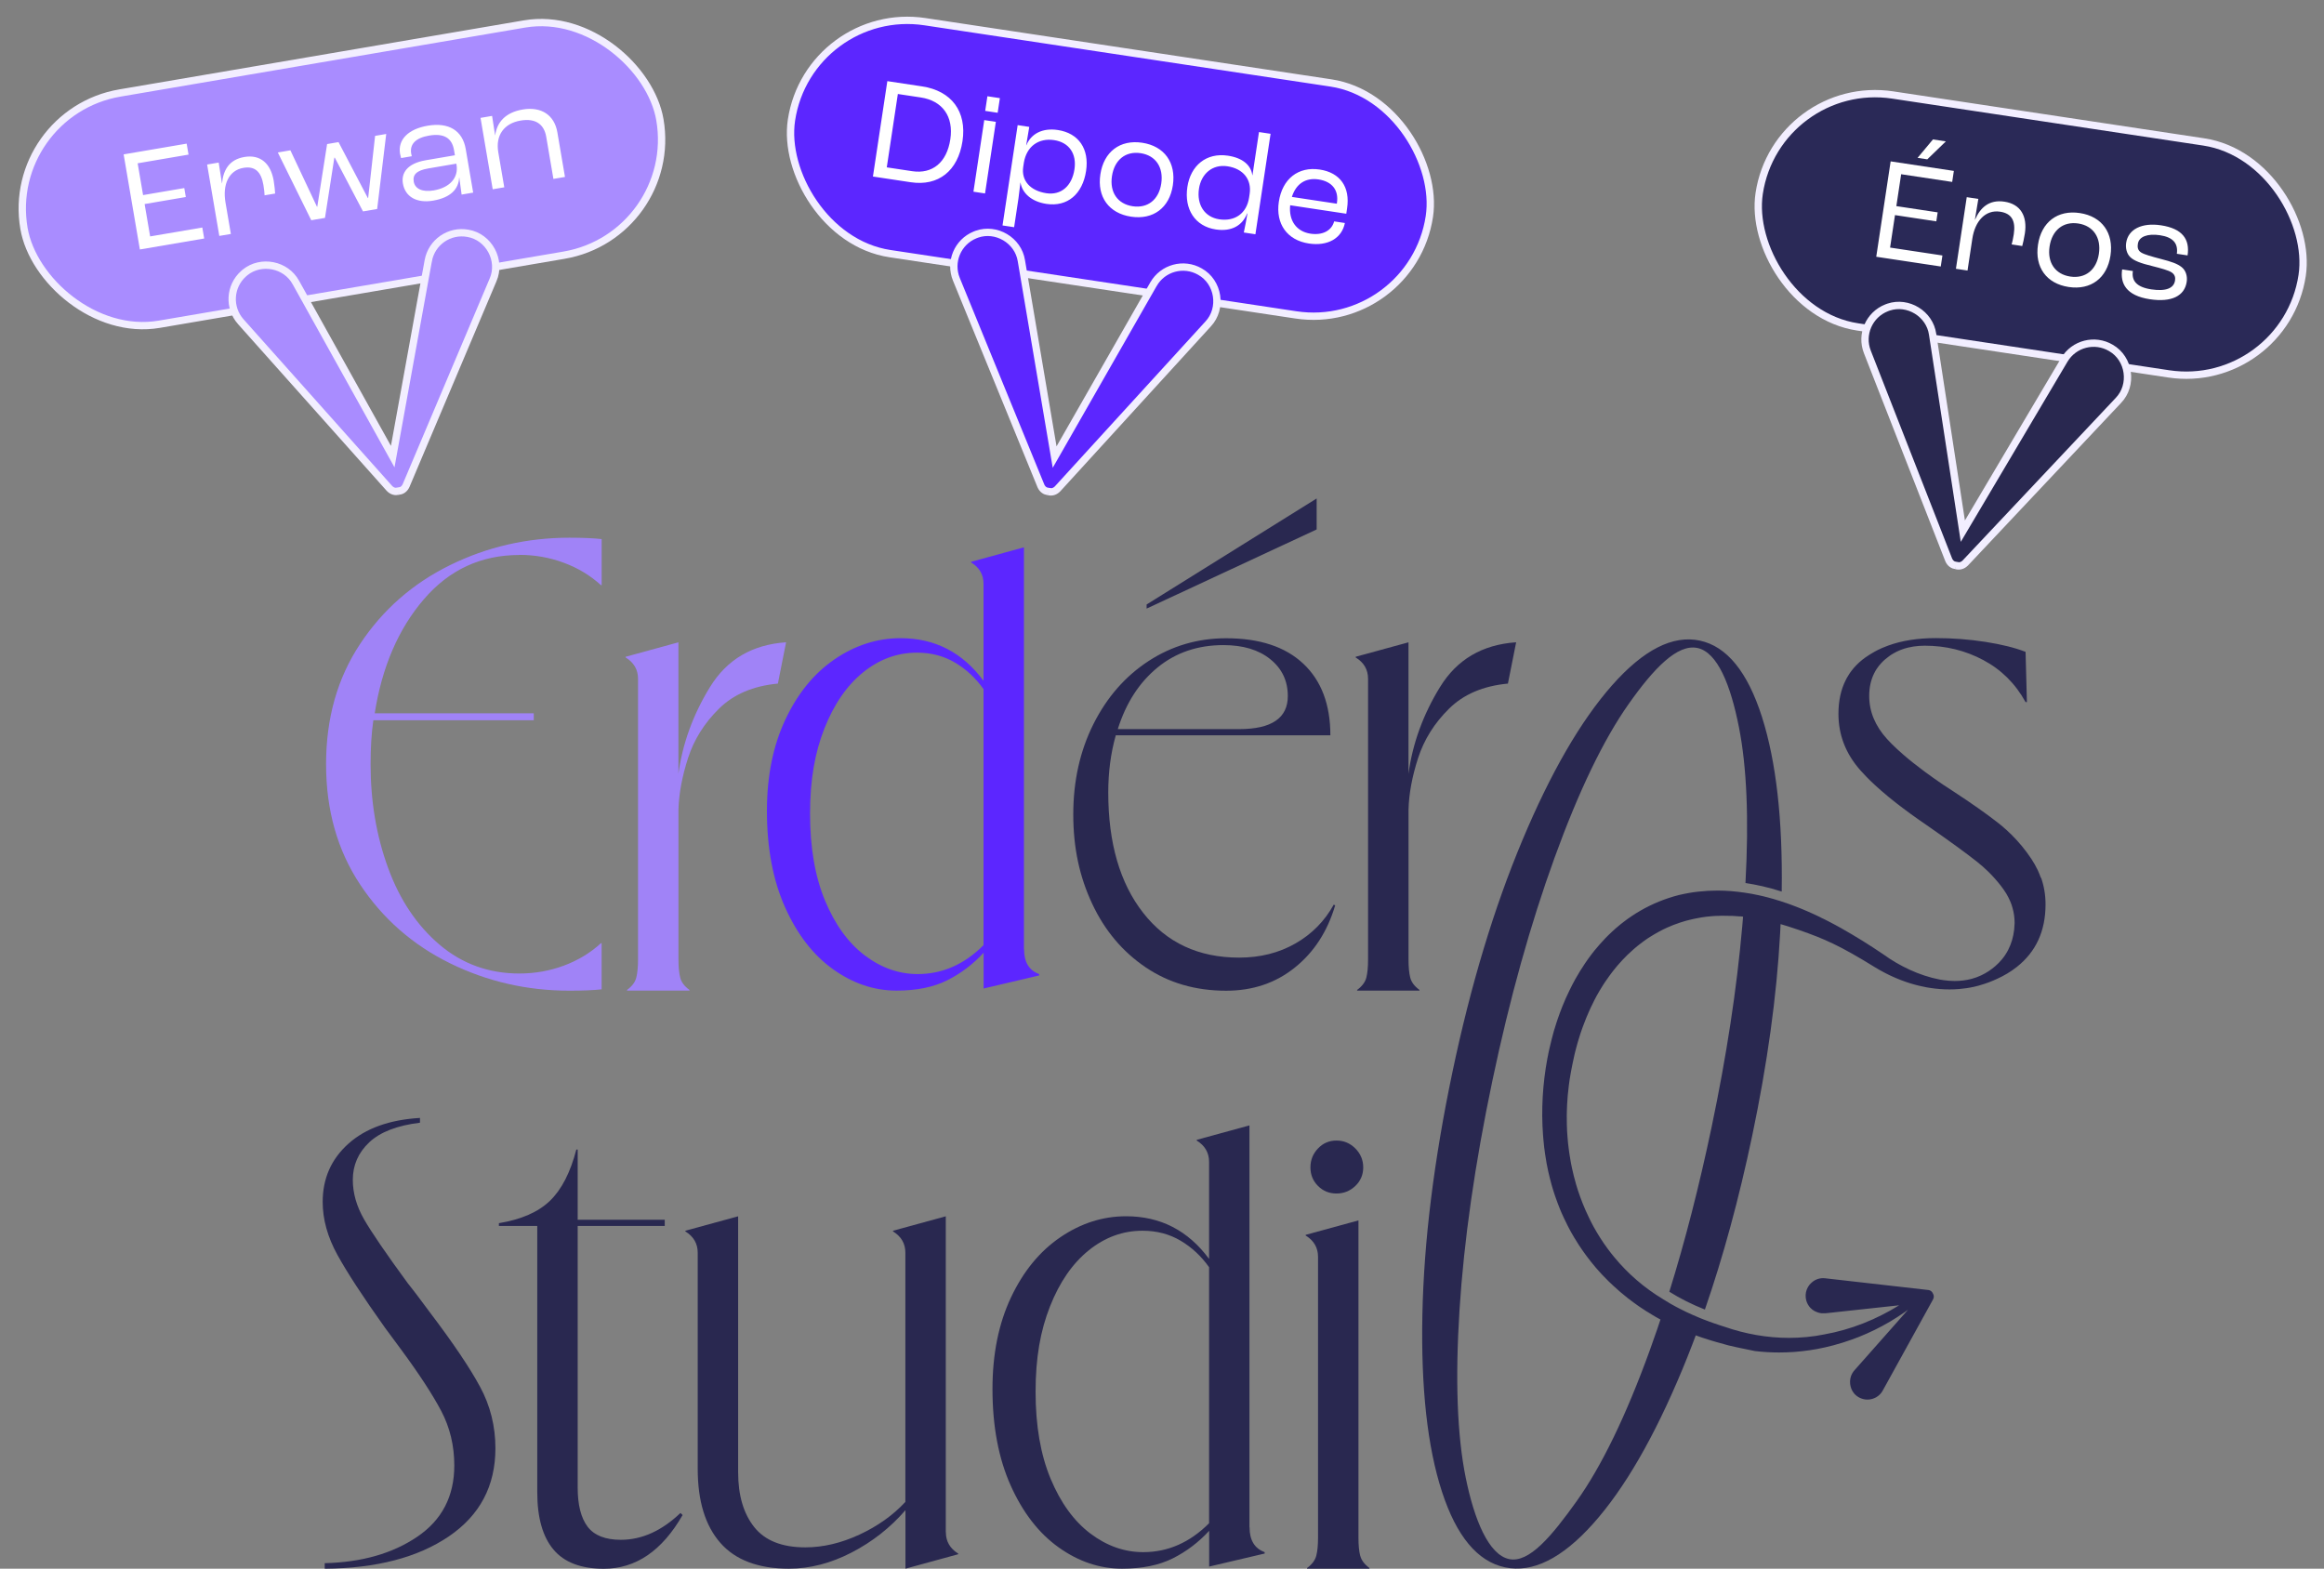 <svg xmlns="http://www.w3.org/2000/svg" width="317" height="214" viewBox="0 0 317 214" fill="none"><rect x="0" y="0" width="317" height="214" fill="#808080" stroke="none"/><g clip-path="url(#clip0_2213_650)"><path d="M70.85 75.694C72.968 75.694 74.993 76.056 76.928 76.779C78.857 77.496 80.539 78.516 81.974 79.828H82.07V73.541C80.947 73.417 79.48 73.353 77.675 73.353C71.882 73.353 66.439 74.604 61.355 77.108C56.272 79.617 52.188 83.2 49.109 87.862C46.019 92.524 44.477 97.984 44.477 104.249C44.477 110.514 46.019 115.969 49.103 120.636C52.188 125.298 56.272 128.886 61.35 131.39C66.433 133.894 71.871 135.145 77.669 135.145C79.48 135.145 80.942 135.086 82.065 134.962V128.67H81.968C80.534 129.987 78.857 131.001 76.922 131.724C74.988 132.442 72.962 132.804 70.845 132.804C66.67 132.804 63.037 131.487 59.947 128.865C56.857 126.232 54.52 122.74 52.935 118.391C51.344 114.042 50.549 109.332 50.549 104.26C50.549 102.004 50.672 100.002 50.925 98.249H72.806V97.31H51.113C52.107 90.986 54.337 85.806 57.798 81.77C61.258 77.728 65.606 75.71 70.845 75.71L70.85 75.694Z" fill="#A083F7"></path><path d="M96.842 93.727C94.537 97.483 93.102 101.427 92.538 105.56V87.624L85.343 89.594V89.691C86.46 90.376 87.03 91.348 87.03 92.6V130.91C87.03 131.908 86.95 132.728 86.794 133.349C86.638 133.98 86.219 134.541 85.531 135.043V135.135H94.043V135.043C93.355 134.541 92.93 133.98 92.78 133.349C92.624 132.723 92.543 131.908 92.543 130.91V110.438C92.608 108.247 93.049 105.9 93.855 103.397C94.666 100.893 96.069 98.654 98.062 96.684C100.061 94.709 102.743 93.571 106.106 93.252L107.224 87.619C102.608 87.932 99.153 89.966 96.848 93.722L96.842 93.727Z" fill="#A083F7"></path><path d="M139.669 129.507V74.664L132.468 76.639V76.731C133.591 77.416 134.155 78.387 134.155 79.639V92.875C131.291 88.995 127.514 87.058 122.839 87.058C119.663 87.058 116.67 88.013 113.865 89.923C111.06 91.834 108.813 94.569 107.137 98.141C105.45 101.708 104.611 105.868 104.611 110.627C104.611 115.699 105.439 120.086 107.089 123.777C108.744 127.473 110.925 130.29 113.639 132.227C116.347 134.164 119.233 135.135 122.285 135.135C125.031 135.135 127.336 134.666 129.206 133.727C131.076 132.788 132.731 131.536 134.166 129.971V134.849L141.738 133.068V132.88C140.367 132.378 139.685 131.255 139.685 129.502L139.669 129.507ZM134.15 128.941C131.528 131.568 128.54 132.88 125.171 132.88C122.618 132.88 120.216 132.032 117.976 130.349C115.729 128.655 113.924 126.173 112.548 122.886C111.178 119.6 110.495 115.64 110.495 111.005C110.495 106.37 111.146 102.679 112.457 99.361C113.768 96.042 115.531 93.496 117.739 91.709C119.953 89.923 122.403 89.033 125.079 89.033C127.009 89.033 128.744 89.486 130.27 90.393C131.802 91.299 133.091 92.508 134.155 94.008V128.941H134.15Z" fill="#5C26FF"></path><path d="M156.403 82.461V83.022L179.596 72.225V68L156.403 82.461ZM181.928 123.404C180.681 125.66 178.935 127.43 176.694 128.708C174.448 129.993 171.89 130.635 169.026 130.635C163.475 130.635 159.117 128.6 155.936 124.532C152.754 120.469 151.169 114.987 151.169 108.102C151.169 105.344 151.508 102.754 152.196 100.305H181.466C181.466 96.112 180.235 92.853 177.774 90.538C175.313 88.224 171.804 87.069 167.252 87.069C163.389 87.069 159.864 88.099 156.683 90.166C153.507 92.233 150.997 95.098 149.154 98.761C147.316 102.425 146.397 106.542 146.397 111.113C146.397 115.683 147.257 119.611 148.971 123.275C150.68 126.933 153.12 129.831 156.269 131.957C159.412 134.088 163.077 135.151 167.252 135.151C170.869 135.151 173.986 134.104 176.603 132.005C179.225 129.912 181.063 127.079 182.121 123.507L181.939 123.415L181.928 123.404ZM157.897 91.051C160.396 89.017 163.383 88.002 166.871 88.002C169.552 88.002 171.691 88.644 173.276 89.929C174.867 91.213 175.662 92.885 175.662 94.952C175.662 97.952 173.454 99.463 169.026 99.463H152.47C153.593 95.891 155.404 93.091 157.897 91.056V91.051Z" fill="#292850"></path><path d="M196.419 93.727C194.114 97.483 192.679 101.427 192.121 105.56V87.624L184.92 89.594V89.691C186.043 90.376 186.607 91.348 186.607 92.6V130.91C186.607 131.908 186.532 132.728 186.376 133.349C186.215 133.98 185.796 134.541 185.113 135.043V135.135H193.62V135.043C192.937 134.541 192.513 133.98 192.357 133.349C192.201 132.723 192.126 131.908 192.126 130.91V110.438C192.185 108.247 192.626 105.9 193.437 103.397C194.249 100.893 195.651 98.654 197.645 96.684C199.638 94.709 202.32 93.571 205.684 93.252L206.807 87.619C202.191 87.932 198.73 89.966 196.425 93.722L196.419 93.727Z" fill="#292850"></path><path d="M65.471 189.163C64.068 186.562 61.779 183.168 58.598 178.976L56.916 176.72C56.728 176.467 56.523 176.202 56.303 175.922C56.088 175.641 55.852 175.344 55.605 175.031C52.671 171.028 50.693 168.13 49.667 166.35C48.64 164.564 48.124 162.767 48.124 160.948C48.124 158.947 48.871 157.241 50.365 155.833C51.864 154.425 54.17 153.535 57.286 153.157V152.504C53.111 152.752 49.855 153.928 47.517 156.027C45.18 158.121 44.014 160.77 44.014 163.959C44.014 166.339 44.68 168.745 46.023 171.184C47.367 173.623 49.532 176.942 52.52 181.134L54.675 184.048C57.168 187.426 59.006 190.242 60.194 192.498C61.376 194.753 61.967 197.224 61.967 199.917C61.967 204.109 60.285 207.352 56.921 209.635C53.552 211.923 49.344 213.12 44.293 213.245V214C51.338 213.941 56.986 212.468 61.22 209.592C65.46 206.71 67.577 202.707 67.577 197.57C67.577 194.564 66.878 191.758 65.476 189.168L65.471 189.163Z" fill="#292850"></path><path d="M92.818 206.392C90.265 208.831 87.552 210.055 84.688 210.055C82.565 210.055 81.055 209.457 80.152 208.269C79.249 207.077 78.798 205.291 78.798 202.917V167.24H90.674V166.393H78.798V156.815H78.615C77.804 159.945 76.6 162.281 75.015 163.808C73.424 165.346 71.098 166.36 68.051 166.862V167.24H73.285V203.58C73.285 207.023 74.021 209.624 75.483 211.372C76.944 213.126 79.239 214.005 82.355 214.005C86.719 214.005 90.303 211.566 93.108 206.678L92.823 206.397L92.818 206.392Z" fill="#292850"></path><path d="M129.008 209.02V165.923L121.808 167.893V167.985C122.931 168.675 123.495 169.646 123.495 170.893V204.887C121.808 206.705 119.723 208.189 117.229 209.349C114.736 210.504 112.275 211.086 109.841 211.086C106.665 211.086 104.343 210.164 102.876 208.318C101.415 206.473 100.684 203.98 100.684 200.856V165.923L93.483 167.893V167.985C94.606 168.675 95.171 169.646 95.171 170.893V200.381C95.171 204.762 96.197 208.124 98.255 210.471C100.313 212.818 103.435 213.995 107.611 213.995C110.48 213.995 113.328 213.255 116.165 211.788C119.003 210.32 121.448 208.394 123.506 206.014V213.995L130.701 212.025V211.933C129.583 211.243 129.019 210.272 129.019 209.02H129.008Z" fill="#292850"></path><path d="M170.429 208.361V153.523L163.234 155.493V155.59C164.351 156.275 164.921 157.247 164.921 158.498V171.734C162.052 167.855 158.279 165.918 153.604 165.918C150.423 165.918 147.435 166.873 144.63 168.783C141.825 170.693 139.579 173.429 137.897 177.001C136.215 180.567 135.377 184.727 135.377 189.487C135.377 194.559 136.204 198.945 137.854 202.636C139.509 206.332 141.686 209.149 144.399 211.086C147.113 213.023 149.993 213.994 153.051 213.994C155.797 213.994 158.102 213.525 159.972 212.586C161.842 211.647 163.492 210.395 164.932 208.831V213.708L172.503 211.928V211.739C171.133 211.237 170.445 210.115 170.445 208.361H170.429ZM164.916 207.8C162.293 210.428 159.3 211.739 155.936 211.739C153.384 211.739 150.977 210.892 148.741 209.208C146.495 207.514 144.689 205.032 143.314 201.746C141.944 198.46 141.256 194.499 141.256 189.864C141.256 185.229 141.911 181.539 143.222 178.22C144.528 174.902 146.291 172.355 148.505 170.569C150.719 168.783 153.164 167.892 155.845 167.892C157.774 167.892 159.51 168.346 161.036 169.252C162.562 170.159 163.857 171.362 164.921 172.867V207.8H164.916Z" fill="#292850"></path><path d="M184.873 156.669C184.153 155.946 183.293 155.59 182.299 155.59C181.305 155.59 180.461 155.946 179.779 156.669C179.091 157.387 178.747 158.25 178.747 159.254C178.747 160.258 179.091 161.094 179.779 161.785C180.461 162.47 181.305 162.815 182.299 162.815C183.293 162.815 184.153 162.47 184.873 161.785C185.588 161.094 185.948 160.252 185.948 159.254C185.948 158.256 185.588 157.387 184.873 156.669ZM185.528 212.214C185.373 211.588 185.297 210.773 185.297 209.775V166.484L178.097 168.454V168.546C179.22 169.236 179.784 170.208 179.784 171.459V209.77C179.784 210.768 179.709 211.588 179.548 212.209C179.392 212.835 178.973 213.401 178.285 213.903V213.995H186.797V213.903C186.109 213.401 185.69 212.835 185.534 212.209L185.528 212.214Z" fill="#292850"></path><path d="M278.384 119.762C278.26 119.417 278.12 119.072 277.97 118.737C277.717 118.203 277.422 117.674 277.078 117.156C276.277 115.958 275.38 114.863 274.37 113.865C273.918 113.422 273.445 112.985 272.951 112.58C272.784 112.44 272.618 112.311 272.446 112.176C270.93 110.994 268.958 109.607 266.524 108.01C266.234 107.821 265.938 107.622 265.637 107.427C265.449 107.303 265.256 107.179 265.062 107.055C264.627 106.758 264.197 106.462 263.794 106.176C263.386 105.89 262.999 105.609 262.618 105.328C261.489 104.492 260.479 103.699 259.614 102.943C259.318 102.69 259.049 102.442 258.786 102.204C258.26 101.719 257.797 101.255 257.394 100.807C255.777 99.026 254.965 97.067 254.965 94.941C254.965 93.776 255.191 92.745 255.648 91.839C255.745 91.639 255.857 91.44 255.981 91.256C256.164 90.97 256.379 90.706 256.615 90.452C256.771 90.279 256.938 90.118 257.12 89.961C257.298 89.805 257.486 89.659 257.674 89.524C257.862 89.384 258.066 89.254 258.265 89.141C258.872 88.785 259.533 88.52 260.248 88.348C260.484 88.288 260.726 88.24 260.973 88.202C261.478 88.126 261.994 88.083 262.542 88.083C265.412 88.083 268.077 88.736 270.544 90.053C273.005 91.369 274.918 93.274 276.293 95.778H276.476L276.293 88.925C274.859 88.364 273.037 87.911 270.823 87.565C268.614 87.22 266.352 87.047 264.047 87.047C261.591 87.047 259.426 87.387 257.539 88.073C257.255 88.175 256.981 88.283 256.712 88.402C256.513 88.488 256.309 88.58 256.115 88.682C255.965 88.752 255.82 88.833 255.686 88.909C255.261 89.146 254.853 89.405 254.46 89.675C254.305 89.783 254.159 89.896 254.014 90.01C253.724 90.242 253.455 90.49 253.208 90.743C252.956 90.997 252.725 91.272 252.515 91.553C252.365 91.747 252.23 91.952 252.107 92.163C251.983 92.351 251.876 92.551 251.774 92.751C251.102 94.073 250.769 95.616 250.769 97.375C250.769 100.256 251.763 102.825 253.756 105.075C254.004 105.355 254.272 105.641 254.552 105.933C254.922 106.316 255.315 106.699 255.745 107.093C256.029 107.357 256.325 107.622 256.631 107.886C256.938 108.15 257.26 108.426 257.593 108.701C257.76 108.836 257.926 108.976 258.104 109.111C258.297 109.267 258.501 109.424 258.706 109.591C259.323 110.071 259.974 110.562 260.662 111.059C261.344 111.555 262.069 112.062 262.827 112.58C265.885 114.706 268.147 116.352 269.609 117.507C270.157 117.938 270.673 118.392 271.156 118.861C271.317 119.012 271.473 119.169 271.629 119.336C271.785 119.498 271.935 119.654 272.08 119.827C272.371 120.151 272.655 120.491 272.919 120.831C273.048 121.003 273.177 121.181 273.306 121.359C273.558 121.71 273.773 122.072 273.956 122.433C274.053 122.617 274.133 122.805 274.214 122.989C274.332 123.269 274.429 123.55 274.509 123.836C274.703 124.505 274.799 125.196 274.799 125.908C274.789 126.21 274.767 126.512 274.74 126.798C274.628 127.813 274.353 128.735 273.929 129.566C273.687 130.041 273.392 130.484 273.048 130.899C272.784 131.207 272.505 131.503 272.183 131.779C271.591 132.297 270.947 132.718 270.248 133.052C269.824 133.252 269.378 133.414 268.932 133.532C268.179 133.732 267.405 133.824 266.626 133.824C266.105 133.824 265.589 133.781 265.068 133.705C264.896 133.678 264.724 133.646 264.552 133.619C261.79 133.084 259.082 131.779 256.873 130.176C256.411 129.869 255.949 129.556 255.476 129.248C255.008 128.946 254.53 128.638 254.052 128.342C253.568 128.039 253.085 127.743 252.59 127.457C252.101 127.165 251.602 126.879 251.107 126.599C250.844 126.453 250.586 126.307 250.328 126.172C250.086 126.043 249.839 125.913 249.597 125.784C249.452 125.708 249.307 125.633 249.167 125.563L248.952 125.455C248.909 125.433 248.872 125.412 248.834 125.395C248.711 125.336 248.587 125.271 248.458 125.217C248.426 125.201 248.394 125.18 248.361 125.163C248.324 125.147 248.297 125.126 248.259 125.109C248.2 125.077 248.13 125.05 248.066 125.018C247.55 124.77 247.034 124.532 246.507 124.305C246.244 124.192 245.981 124.079 245.717 123.971C245.454 123.863 245.191 123.76 244.928 123.658C244.723 123.582 244.514 123.496 244.304 123.426C244.272 123.41 244.24 123.399 244.207 123.388C244.03 123.323 243.858 123.259 243.681 123.199C243.622 123.178 243.557 123.151 243.493 123.14C243.342 123.086 243.203 123.043 243.058 122.994C243.031 122.983 243.004 122.978 242.988 122.973C242.912 122.94 242.837 122.919 242.767 122.897C242.692 122.87 242.612 122.849 242.542 122.832C242.397 122.784 242.246 122.741 242.101 122.698C242.101 122.698 242.09 122.698 242.085 122.687C241.784 122.6 241.478 122.509 241.171 122.433C240.962 122.379 240.752 122.325 240.532 122.271C240.322 122.217 240.113 122.174 239.892 122.126C239.264 121.985 238.635 121.872 237.996 121.78C236.765 121.597 235.524 121.489 234.272 121.489C233.401 121.489 232.531 121.537 231.655 121.635C231.434 121.656 231.219 121.689 230.999 121.715C230.564 121.78 230.118 121.856 229.683 121.948C229.462 121.991 229.242 122.039 229.022 122.093C225.217 123.064 222.02 124.991 219.414 127.548C219.274 127.683 219.14 127.824 219.005 127.958C218.737 128.239 218.479 128.52 218.221 128.811C217.968 129.102 217.716 129.394 217.474 129.69C217.356 129.847 217.232 129.993 217.114 130.149C216.813 130.548 216.517 130.953 216.232 131.374C215.749 132.086 215.297 132.82 214.873 133.575C214.588 134.093 214.319 134.611 214.062 135.146C213.884 135.502 213.723 135.863 213.556 136.23C213.395 136.592 213.245 136.959 213.094 137.331C212.874 137.881 212.67 138.448 212.471 139.014C212.406 139.203 212.342 139.398 212.283 139.586C212.159 139.964 212.041 140.353 211.928 140.73V140.741C211.821 141.124 211.719 141.507 211.622 141.89V141.901C211.525 142.29 211.434 142.673 211.342 143.061C211.299 143.256 211.256 143.455 211.213 143.649C211.181 143.806 211.154 143.952 211.128 144.103C211.106 144.194 211.09 144.286 211.068 144.383C210.413 147.885 210.219 151.452 210.472 154.808C210.488 155.035 210.504 155.256 210.526 155.477C210.585 156.146 210.66 156.804 210.757 157.452C210.816 157.873 210.886 158.288 210.961 158.698C210.961 158.72 210.961 158.736 210.972 158.758C211.036 159.108 211.106 159.454 211.181 159.794C211.251 160.123 211.332 160.452 211.418 160.781C211.482 161.051 211.557 161.31 211.627 161.574C211.67 161.731 211.713 161.882 211.762 162.038C211.805 162.168 211.837 162.297 211.88 162.427C211.944 162.637 212.014 162.842 212.084 163.053C212.138 163.204 212.186 163.35 212.24 163.501C212.406 163.97 212.578 164.434 212.766 164.893L212.965 165.373C213.046 165.556 213.132 165.751 213.218 165.934C213.266 166.042 213.315 166.15 213.368 166.258C213.487 166.517 213.615 166.776 213.744 167.024C213.744 167.024 213.744 167.028 213.744 167.035C213.895 167.326 214.04 167.623 214.201 167.909C214.239 167.974 214.271 168.044 214.314 168.109C214.443 168.341 214.577 168.573 214.712 168.799C214.921 169.15 215.136 169.501 215.362 169.841C215.491 170.04 215.625 170.245 215.765 170.44C215.813 170.515 215.867 170.596 215.926 170.672C216.077 170.888 216.227 171.098 216.388 171.314C216.786 171.848 217.2 172.377 217.635 172.884C217.759 173.035 217.888 173.175 218.022 173.321C218.162 173.488 218.312 173.65 218.462 173.812C218.554 173.915 218.651 174.017 218.753 174.114C218.909 174.282 219.064 174.443 219.236 174.605C219.29 174.665 219.344 174.719 219.403 174.778C219.462 174.837 219.516 174.886 219.575 174.94C219.731 175.096 219.881 175.242 220.042 175.382C220.676 175.976 221.332 176.537 222.014 177.071C222.272 177.276 222.541 177.481 222.804 177.67C223.057 177.854 223.315 178.037 223.567 178.215C223.621 178.258 223.67 178.291 223.729 178.323C223.954 178.479 224.185 178.625 224.416 178.776C224.524 178.852 224.637 178.927 224.75 178.981C224.948 179.116 225.153 179.24 225.357 179.359C225.728 179.586 226.109 179.801 226.491 180.006C226.356 180.427 226.211 180.843 226.077 181.248C225.733 182.246 225.389 183.239 225.034 184.21C221.789 193.151 218.462 200.014 215.056 204.795C211.643 209.57 208.57 213.261 205.845 212.684C203.062 212.095 201.095 207.336 199.929 201.584C198.763 195.838 198.478 188.214 199.08 178.711C199.687 169.209 201.176 158.779 203.567 147.421C205.92 136.225 208.752 126.081 212.057 116.978C215.362 107.875 218.726 100.898 222.154 96.037C225.583 91.17 228.801 87.819 231.531 88.396C234.261 88.974 236.05 93.393 237.2 99.22C238.27 104.649 238.565 111.728 238.087 120.464C239.532 120.674 241.166 121.025 243.031 121.624C243.176 111.83 242.273 103.898 240.344 97.823C238.377 91.65 235.545 88.17 231.854 87.387C228.167 86.605 224.175 88.639 219.887 93.49C215.609 98.346 211.525 105.393 207.656 114.625C203.782 123.863 200.601 134.412 198.113 146.266C195.592 158.283 194.222 169.301 194.018 179.316C193.814 189.33 194.7 197.386 196.683 203.478C198.666 209.57 201.536 213.018 205.286 213.811C209.037 214.604 213.046 212.619 217.313 207.849C221.579 203.079 225.631 196.07 229.473 186.827C229.941 185.699 230.403 184.55 230.849 183.379C231.005 182.974 231.155 182.575 231.305 182.17C231.273 182.159 231.246 182.149 231.225 182.138C231.252 182.149 231.279 182.159 231.305 182.165C231.483 182.24 231.676 182.305 231.859 182.364C231.993 182.418 232.133 182.462 232.267 182.505C232.525 182.591 232.783 182.677 233.041 182.753C233.208 182.812 233.364 182.855 233.53 182.904C233.729 182.963 233.939 183.023 234.137 183.082C234.299 183.125 234.454 183.168 234.616 183.212C234.959 183.32 235.341 183.422 235.733 183.525C236.937 183.821 238.307 184.08 239.377 184.307C239.919 184.366 240.467 184.42 241.016 184.453C241.558 184.485 242.112 184.501 242.66 184.501C243.364 184.501 244.068 184.474 244.766 184.426C245.465 184.372 246.163 184.291 246.857 184.194C247.179 184.14 247.502 184.091 247.829 184.032C247.899 184.021 247.974 184.005 248.044 183.989C248.345 183.929 248.651 183.864 248.952 183.8C249.334 183.719 249.71 183.627 250.075 183.525C250.935 183.298 251.779 183.034 252.617 182.731C252.934 182.618 253.262 182.499 253.574 182.37C255.035 181.787 256.449 181.091 257.803 180.292C258.48 179.888 259.141 179.462 259.786 179.014C259.947 178.9 260.103 178.782 260.264 178.668L252.945 186.94C252.891 186.999 252.848 187.053 252.8 187.118C252.671 187.296 252.569 187.49 252.494 187.69C252.322 188.154 252.306 188.672 252.429 189.147C252.456 189.25 252.488 189.347 252.526 189.449C252.585 189.6 252.66 189.741 252.746 189.865C252.827 190 252.929 190.124 253.042 190.237C253.198 190.393 253.37 190.523 253.568 190.631C253.939 190.83 254.331 190.928 254.724 190.928C255.143 190.928 255.557 190.814 255.922 190.609C256.013 190.555 256.099 190.496 256.185 190.431C256.266 190.366 256.352 190.296 256.422 190.221C256.497 190.145 256.572 190.059 256.637 189.973C256.696 189.886 256.76 189.794 256.814 189.692L263.671 177.265C263.837 176.969 263.794 176.672 263.649 176.445C263.622 176.386 263.59 176.332 263.553 176.273C263.531 176.246 263.51 176.219 263.488 176.202C263.375 176.084 263.214 176.003 263.015 175.976L248.958 174.379C248.861 174.368 248.77 174.362 248.673 174.362C248.351 174.362 248.039 174.427 247.759 174.551C247.62 174.611 247.48 174.686 247.356 174.773C247.297 174.816 247.233 174.859 247.179 174.913C247.131 174.951 247.093 174.988 247.05 175.032C247.034 175.042 247.018 175.053 247.007 175.069C246.948 175.123 246.905 175.177 246.846 175.237C246.749 175.361 246.663 175.485 246.588 175.62C246.357 176.035 246.249 176.515 246.309 177.023C246.341 177.325 246.427 177.611 246.561 177.87C246.583 177.913 246.604 177.951 246.626 177.988C246.712 178.14 246.814 178.274 246.927 178.399C247.007 178.485 247.104 178.571 247.201 178.647C247.249 178.685 247.297 178.717 247.351 178.749C247.399 178.782 247.448 178.809 247.496 178.841C247.571 178.884 247.657 178.922 247.738 178.954C247.754 178.965 247.765 178.97 247.781 178.97C247.851 179.003 247.926 179.035 247.996 179.051C248.055 179.068 248.109 179.084 248.173 179.1C248.286 179.122 248.394 179.149 248.512 179.154C248.539 179.154 248.571 179.154 248.592 179.154H248.759C248.791 179.154 248.818 179.154 248.845 179.154C248.856 179.154 248.861 179.154 248.866 179.154C248.893 179.154 248.915 179.154 248.931 179.154H248.942C248.942 179.154 248.969 179.154 248.995 179.154C249.038 179.154 249.097 179.143 249.178 179.132C249.232 179.132 249.286 179.122 249.355 179.116C249.452 179.1 249.56 179.089 249.683 179.078C249.699 179.078 249.715 179.078 249.732 179.078C249.834 179.062 249.941 179.051 250.065 179.041C250.178 179.03 250.307 179.014 250.441 178.997C252.483 178.776 256.191 178.372 259.049 178.064C255.922 180.006 252.467 181.388 248.845 182.035C248.447 182.116 248.05 182.186 247.647 182.246C246.846 182.364 246.045 182.44 245.245 182.478C244.842 182.499 244.444 182.51 244.041 182.51C241.053 182.51 238.082 181.981 235.25 180.999C235.013 180.929 234.782 180.848 234.546 180.773C234.309 180.697 234.073 180.616 233.842 180.535C233.632 180.465 233.423 180.39 233.208 180.309C232.998 180.239 232.789 180.158 232.574 180.071C232.418 180.012 232.267 179.958 232.111 179.893C231.843 179.785 231.585 179.683 231.327 179.564C231.123 179.483 230.919 179.391 230.709 179.294C230.483 179.197 230.258 179.095 230.037 178.987C229.86 178.9 229.677 178.809 229.505 178.722C229.306 178.631 229.102 178.528 228.909 178.42C228.785 178.355 228.662 178.291 228.538 178.226C228.119 178.005 227.7 177.762 227.297 177.508C227.146 177.427 227.001 177.33 226.856 177.238C224.245 175.663 222.025 173.726 220.204 171.513C219.903 171.152 219.612 170.785 219.333 170.407C218.973 169.922 218.629 169.42 218.307 168.918C217.984 168.416 217.673 167.893 217.382 167.364C217.141 166.927 216.91 166.479 216.7 166.021C216.13 164.85 215.647 163.636 215.238 162.4C215.142 162.109 215.056 161.823 214.97 161.531V161.52C214.76 160.792 214.572 160.058 214.416 159.319C214.373 159.135 214.341 158.947 214.303 158.763C214.276 158.623 214.244 158.483 214.228 158.342C214.18 158.11 214.142 157.873 214.11 157.635C214.072 157.452 214.051 157.263 214.024 157.074C213.97 156.691 213.927 156.313 213.884 155.936C213.852 155.65 213.825 155.364 213.809 155.072C213.787 154.786 213.766 154.5 213.75 154.214C213.75 154.188 213.75 154.161 213.75 154.139C213.739 153.896 213.728 153.648 213.723 153.4C213.712 153.017 213.707 152.633 213.712 152.256C213.712 152.04 213.712 151.824 213.723 151.608C213.723 151.317 213.739 151.02 213.755 150.729C213.798 149.871 213.873 149.008 213.986 148.144V148.133C213.986 148.133 213.986 148.133 213.986 148.123C214.056 147.54 214.147 146.957 214.255 146.38C214.255 146.38 214.255 146.38 214.255 146.369C214.303 146.083 214.357 145.808 214.416 145.522C214.448 145.344 214.481 145.171 214.524 144.993C214.588 144.642 214.663 144.292 214.749 143.946C214.792 143.774 214.83 143.601 214.873 143.428C214.959 143.078 215.05 142.738 215.147 142.403C215.201 142.23 215.244 142.063 215.297 141.89C215.378 141.599 215.475 141.302 215.571 141.011C215.641 140.806 215.711 140.601 215.781 140.396C215.835 140.256 215.878 140.115 215.932 139.986C215.953 139.932 215.969 139.883 215.991 139.829C216.087 139.554 216.189 139.29 216.302 139.025C216.34 138.934 216.378 138.842 216.415 138.745C216.512 138.491 216.619 138.243 216.738 137.995C216.802 137.833 216.872 137.682 216.947 137.531C216.979 137.455 217.017 137.374 217.055 137.299C217.135 137.121 217.227 136.948 217.318 136.77C217.339 136.716 217.366 136.667 217.388 136.619C217.415 136.559 217.447 136.505 217.474 136.446C217.517 136.371 217.554 136.284 217.597 136.209C217.667 136.074 217.742 135.939 217.812 135.804C217.828 135.777 217.845 135.745 217.861 135.723C217.963 135.545 218.059 135.367 218.162 135.194C218.301 134.957 218.446 134.719 218.591 134.493C218.602 134.477 218.613 134.455 218.624 134.439C218.71 134.299 218.801 134.164 218.892 134.029C218.946 133.959 218.989 133.878 219.043 133.808C219.086 133.748 219.123 133.683 219.172 133.624C219.236 133.516 219.317 133.414 219.392 133.311C219.414 133.279 219.435 133.252 219.451 133.225C219.516 133.133 219.591 133.036 219.661 132.939C219.709 132.869 219.763 132.793 219.822 132.723C219.881 132.647 219.935 132.566 219.999 132.496C220.01 132.48 220.021 132.459 220.037 132.442C220.161 132.286 220.284 132.135 220.408 131.984C220.483 131.887 220.569 131.789 220.65 131.692C220.859 131.45 221.074 131.207 221.294 130.975C221.515 130.743 221.735 130.516 221.961 130.289C222.251 130.009 222.546 129.739 222.847 129.475C223.025 129.318 223.202 129.173 223.379 129.027C223.621 128.833 223.874 128.638 224.126 128.455C224.261 128.363 224.39 128.271 224.519 128.174C224.723 128.029 224.932 127.888 225.153 127.759C225.873 127.306 226.62 126.895 227.404 126.539C227.694 126.41 227.985 126.286 228.28 126.172C228.576 126.054 228.882 125.946 229.188 125.849C229.366 125.789 229.538 125.735 229.715 125.687C229.806 125.654 229.903 125.627 230.005 125.6C230.134 125.563 230.263 125.536 230.392 125.503C230.569 125.449 230.757 125.412 230.94 125.374C231.048 125.341 231.16 125.32 231.268 125.304C231.537 125.244 231.8 125.201 232.074 125.153C232.214 125.131 232.353 125.109 232.488 125.093C232.584 125.077 232.692 125.061 232.794 125.05H232.81C233.041 125.018 233.278 124.991 233.514 124.98C233.664 124.969 233.81 124.958 233.96 124.953C234.073 124.942 234.186 124.937 234.304 124.937C234.352 124.937 234.401 124.937 234.454 124.937C234.551 124.937 234.648 124.926 234.75 124.926C234.825 124.926 234.9 124.915 234.976 124.926C235.04 124.926 235.11 124.926 235.174 124.926C235.384 124.926 235.594 124.926 235.809 124.937C235.835 124.937 235.868 124.937 235.895 124.937H236.023C236.023 124.937 236.066 124.937 236.083 124.937H236.131C236.163 124.937 236.19 124.937 236.212 124.937C236.4 124.937 236.593 124.953 236.787 124.975C236.851 124.975 236.921 124.985 236.991 124.991C237.007 124.991 237.028 124.991 237.044 124.991C237.098 124.991 237.152 125.002 237.206 125.007H237.238C237.238 125.007 237.265 125.007 237.276 125.007C237.297 125.007 237.324 125.007 237.34 125.007C237.356 125.007 237.367 125.007 237.383 125.007H237.404C237.464 125.007 237.523 125.018 237.582 125.029C237.641 125.029 237.7 125.039 237.759 125.045C237.722 125.471 237.689 125.903 237.652 126.334C236.899 134.897 235.508 144.038 233.466 153.761C231.762 161.855 229.844 169.339 227.7 176.213C229.161 177.131 230.768 177.94 232.552 178.647C235.045 171.454 237.195 163.549 239.006 154.932C241.064 145.123 242.343 135.944 242.81 127.386C242.837 126.949 242.859 126.507 242.875 126.07C242.875 126.07 242.891 126.07 242.896 126.07C243.219 126.162 243.541 126.253 243.858 126.361C244.175 126.458 244.498 126.561 244.809 126.674C244.901 126.701 244.987 126.734 245.083 126.766C245.169 126.798 245.261 126.825 245.347 126.852C245.357 126.852 245.368 126.852 245.379 126.863C248.856 128.072 250.994 129.005 255.761 131.957C255.949 132.07 256.142 132.183 256.336 132.297C256.524 132.405 256.723 132.513 256.921 132.615C257.018 132.669 257.115 132.718 257.217 132.772C257.507 132.928 257.819 133.068 258.12 133.209C258.297 133.29 258.474 133.37 258.652 133.441C258.765 133.495 258.877 133.532 258.996 133.581C259.119 133.635 259.238 133.678 259.361 133.727C259.775 133.888 260.199 134.029 260.629 134.164C260.844 134.223 261.059 134.288 261.279 134.347C261.441 134.39 261.602 134.433 261.768 134.471C262.091 134.547 262.419 134.622 262.752 134.682C262.924 134.714 263.085 134.741 263.252 134.763C264.133 134.903 265.03 134.973 265.917 134.973C266.352 134.973 266.793 134.957 267.223 134.919C267.223 134.919 267.233 134.919 267.239 134.919C267.937 134.86 268.636 134.757 269.324 134.601C269.469 134.568 269.614 134.536 269.754 134.493C269.797 134.482 269.834 134.471 269.877 134.46C269.926 134.45 269.963 134.439 270.006 134.423C270.033 134.423 270.06 134.406 270.081 134.401C270.114 134.39 270.141 134.379 270.178 134.369C270.35 134.32 270.522 134.272 270.694 134.212C270.866 134.153 271.038 134.099 271.205 134.034C271.264 134.013 271.317 133.986 271.376 133.969C271.715 133.84 272.043 133.7 272.371 133.549C273.365 133.101 274.278 132.556 275.09 131.914C277.712 129.852 279.018 127.003 279.018 123.372C279.018 122.104 278.819 120.89 278.411 119.735L278.384 119.762Z" fill="#292850"></path></g><rect x="0.577" y="15.38" width="88" height="32" rx="16" transform="rotate(-9.684 0.577 15.38)" fill="#A98CFF" stroke="#F2EEFF"></rect><path d="M19.079 34.033L16.865 21.06L25.461 19.594L25.717 21.092L18.777 22.276L19.517 26.613L25.136 25.655L25.345 26.877L19.726 27.836L20.479 32.252L27.596 31.038L27.852 32.536L19.079 34.033ZM29.914 32.184L28.252 22.445L29.829 22.176L30.271 25.002L30.29 24.998C30.454 23.225 31.241 21.772 33.331 21.416C35.519 21.042 36.931 22.303 37.332 24.649C37.446 25.319 37.508 26.039 37.529 26.401L36.09 26.646C36.079 26.344 36.034 25.844 35.93 25.233C35.624 23.439 34.796 22.627 33.199 22.899C31.207 23.239 30.34 25.172 30.754 27.597L31.491 31.915L29.914 32.184ZM42.456 30.044L37.895 20.799L39.611 20.506L43.237 28.206L43.277 28.199L44.618 19.652L46.176 19.386L50.177 27.022L50.217 27.015L51.164 18.535L52.682 18.276L51.446 28.51L49.514 28.839L45.664 21.502L45.605 21.512L44.328 29.724L42.456 30.044ZM59.069 27.371C56.861 27.748 55.269 26.863 54.956 25.03C54.721 23.65 55.485 22.302 58.087 21.858L62.05 21.181L61.929 20.472C61.643 18.796 60.519 18.156 58.528 18.496C56.734 18.802 55.862 19.64 56.088 20.961C56.098 21.02 56.121 21.158 56.168 21.313L54.709 21.562C54.666 21.427 54.599 21.154 54.569 20.977C54.239 19.045 55.697 17.599 58.339 17.148C61.197 16.66 63.096 17.797 63.529 20.341L64.542 26.275L62.965 26.544C62.907 26.087 62.792 25.174 62.65 24.224L62.63 24.227C62.551 25.783 61.494 26.957 59.069 27.371ZM59.155 25.977C61.363 25.6 62.571 24.237 62.269 22.463L62.245 22.325L58.42 22.978C56.823 23.25 56.273 23.831 56.435 24.777C56.603 25.763 57.617 26.239 59.155 25.977ZM67.207 25.82L65.545 16.081L67.122 15.812L67.53 18.441L67.55 18.437C67.793 16.651 68.968 15.335 71.294 14.938C73.857 14.5 75.628 15.72 76.025 18.046L77.064 24.138L75.487 24.407L74.505 18.65C74.222 16.994 73.094 16.091 71.004 16.448C68.776 16.828 67.569 18.434 67.966 20.76L68.784 25.551L67.207 25.82Z" fill="white"></path><path d="M63.816 31.826C66.697 32.31 68.419 35.517 67.254 38.19L67.251 38.195L55.392 66.237C55.159 66.745 54.768 66.966 54.376 67.004L54.393 67.176L54.316 67.012C53.926 67.102 53.487 67.016 53.108 66.612L32.846 43.889C31.143 41.976 31.311 39.047 33.222 37.34L33.226 37.336L33.433 37.159C35.605 35.404 39.011 36.06 40.358 38.542L40.362 38.547L52.889 61.067L53.568 62.289L53.817 60.913C54.579 56.712 55.729 50.373 56.689 45.085C57.168 42.441 57.6 40.059 57.912 38.339C58.069 37.478 58.196 36.783 58.283 36.303C58.326 36.063 58.36 35.877 58.383 35.751C58.394 35.688 58.403 35.639 58.408 35.607C58.411 35.591 58.413 35.578 58.415 35.57C58.416 35.566 58.416 35.563 58.416 35.562C58.416 35.56 58.418 35.559 58.418 35.559C58.878 33.041 61.289 31.368 63.811 31.825L63.816 31.826Z" fill="#A98CFF" stroke="#F2EEFF"></path><rect x="110.345" y="0.569" width="88" height="32" rx="16" transform="rotate(8.584 110.345 0.569)" fill="#5C26FF" stroke="#F2EEFF"></rect><path d="M119.07 24.082L121.035 11.069L125.781 11.786C129.795 12.392 131.897 15.217 131.288 19.252C130.673 23.325 127.989 25.428 124.232 24.861L119.07 24.082ZM120.959 22.83L124.419 23.352C127.188 23.77 129.15 22.165 129.627 19.001C130.096 15.896 128.56 13.743 125.594 13.295L122.469 12.823L120.959 22.83ZM134.383 15.127L134.685 13.13L136.386 13.387L136.084 15.384L134.383 15.127ZM132.78 26.151L134.255 16.382L135.837 16.621L134.362 26.39L132.78 26.151ZM136.747 30.755L138.812 17.07L140.394 17.309L139.976 19.814L139.996 19.817C140.636 18.256 142.178 17.416 144.294 17.736C147.142 18.166 148.596 20.327 148.145 23.313C147.668 26.477 145.6 28.248 142.732 27.816C140.656 27.502 139.421 26.304 139.206 24.917L139.186 24.914C139.107 25.569 138.991 26.604 138.923 27.058L138.329 30.994L136.747 30.755ZM142.73 26.359C144.727 26.66 146.214 25.388 146.56 23.094C146.879 20.978 145.84 19.425 143.783 19.115C141.647 18.793 140.031 19.985 139.66 22.174L139.571 22.767C139.29 24.626 140.515 26.025 142.73 26.359ZM154.278 29.558C151.252 29.102 149.629 26.854 150.092 23.789C150.558 20.704 152.775 19.016 155.8 19.473C158.826 19.929 160.446 22.197 159.98 25.282C159.517 28.347 157.304 30.015 154.278 29.558ZM154.493 28.134C156.55 28.445 158.067 27.238 158.398 25.043C158.732 22.828 157.642 21.207 155.585 20.896C153.529 20.586 152.009 21.813 151.674 24.028C151.343 26.223 152.436 27.824 154.493 28.134ZM165.839 31.303C163.011 30.877 161.502 28.545 161.962 25.5C162.401 22.593 164.534 20.791 167.5 21.239C169.537 21.546 170.657 22.565 170.819 23.904L170.839 23.907L171.729 18.014L173.311 18.252L171.242 31.957L169.66 31.718C169.851 30.857 170.002 29.99 170.153 29.123L170.113 29.117C169.484 30.741 168.015 31.632 165.839 31.303ZM166.311 29.918C168.467 30.244 170.057 29.088 170.379 26.952L170.454 26.458C170.753 24.48 169.579 23.009 167.424 22.683C165.387 22.376 163.852 23.702 163.544 25.739C163.216 27.914 164.294 29.614 166.311 29.918ZM183.746 28.424L183.636 29.156L175.983 28C175.768 30.092 176.837 31.588 178.755 31.878C180.396 32.125 181.649 31.465 181.981 30.2L183.445 30.421C183.026 32.522 181.103 33.608 178.532 33.219C175.585 32.775 173.98 30.55 174.436 27.524C174.908 24.4 177.088 22.686 180.015 23.128C182.803 23.549 184.185 25.517 183.746 28.424ZM182.346 27.788L182.363 27.669C182.623 25.949 181.71 24.759 179.852 24.478C178.111 24.216 176.792 25.048 176.215 26.862L182.346 27.788Z" fill="white"></path><path d="M163.673 37.05C166.227 38.467 166.781 42.064 164.792 44.196L164.788 44.199L144.259 66.684C143.869 67.085 143.427 67.163 143.044 67.068L143.003 67.236L142.986 67.055C142.588 67.01 142.202 66.783 141.98 66.276L130.452 38.098C129.485 35.726 130.62 33.021 132.99 32.049L132.996 32.046L133.25 31.948C135.882 31.018 138.875 32.772 139.318 35.561L139.319 35.567L143.622 60.975L143.855 62.353L144.549 61.139C146.667 57.432 149.865 51.84 152.533 47.174C153.866 44.841 155.067 42.739 155.935 41.221C156.369 40.462 156.721 39.849 156.963 39.425C157.084 39.214 157.178 39.05 157.241 38.938C157.273 38.883 157.297 38.84 157.314 38.811C157.322 38.797 157.328 38.786 157.332 38.779C157.334 38.776 157.335 38.773 157.336 38.771C157.337 38.77 157.338 38.77 157.339 38.769C158.612 36.548 161.443 35.775 163.668 37.047L163.673 37.05Z" fill="#5C26FF" stroke="#F2EEFF"></path><rect x="242.345" y="10.569" width="74.904" height="32" rx="16" transform="rotate(8.584 242.345 10.569)" fill="#2A2957" stroke="#F2EEFF"></rect><path d="M261.562 21.536L263.66 19.021L265.42 19.287L262.886 21.736L261.562 21.536ZM255.925 35.026L257.889 22.013L266.511 23.315L266.285 24.818L259.323 23.767L258.667 28.118L264.303 28.969L264.118 30.195L258.482 29.344L257.813 33.774L264.952 34.851L264.725 36.354L255.925 35.026ZM266.793 36.666L268.268 26.897L269.85 27.136L269.384 29.958L269.403 29.961C270.115 28.329 271.317 27.196 273.414 27.512C275.609 27.843 276.555 29.483 276.2 31.836C276.098 32.509 275.931 33.212 275.838 33.562L274.394 33.344C274.479 33.053 274.593 32.565 274.685 31.952C274.957 30.152 274.425 29.121 272.823 28.879C270.826 28.578 269.396 30.142 269.029 32.574L268.375 36.905L266.793 36.666ZM282.171 39.15C279.146 38.693 277.523 36.446 277.986 33.38C278.451 30.295 280.668 28.607 283.694 29.064C286.72 29.52 288.339 31.788 287.874 34.873C287.411 37.938 285.197 39.606 282.171 39.15ZM282.386 37.726C284.443 38.036 285.96 36.829 286.292 34.634C286.626 32.419 285.536 30.798 283.479 30.488C281.422 30.177 279.902 31.404 279.568 33.619C279.236 35.814 280.33 37.415 282.386 37.726ZM293.261 40.824C289.978 40.328 289.183 38.63 289.467 36.752L290.93 36.972C290.733 38.278 291.408 39.168 293.445 39.476C295.462 39.78 296.523 39.313 296.681 38.265C296.741 37.87 296.679 37.476 296.221 37.164C295.799 36.878 294.788 36.604 293.6 36.303C292.019 35.923 291.08 35.579 290.552 35.054C290.078 34.578 289.908 33.825 290.016 33.113C290.293 31.274 292.153 30.341 294.764 30.735C297.691 31.177 298.723 32.647 298.391 34.842L296.928 34.621C297.129 33.155 296.361 32.351 294.62 32.089C292.939 31.835 291.759 32.284 291.613 33.253C291.553 33.648 291.541 34.132 292.078 34.456C292.523 34.725 293.474 34.99 294.739 35.322C296.238 35.711 296.968 35.962 297.584 36.44C298.18 36.914 298.383 37.713 298.272 38.445C297.983 40.363 296.228 41.271 293.261 40.824Z" fill="white"></path><path d="M287.943 47.466C290.475 48.922 290.974 52.528 288.952 54.628L288.948 54.632L268.075 76.797C267.679 77.192 267.236 77.263 266.855 77.162L266.811 77.33L266.796 77.149C266.399 77.097 266.017 76.865 265.802 76.354L254.711 48.002C253.78 45.616 254.956 42.928 257.341 41.992L257.347 41.99L257.602 41.896C260.249 41.006 263.214 42.806 263.614 45.602L263.615 45.608L267.526 71.079L267.738 72.461L268.45 71.258C270.625 67.584 273.909 62.041 276.648 57.417C278.018 55.105 279.251 53.022 280.142 51.518C280.588 50.765 280.949 50.157 281.198 49.738C281.322 49.528 281.418 49.365 281.483 49.255C281.516 49.2 281.541 49.157 281.558 49.129C281.566 49.115 281.572 49.104 281.577 49.097C281.579 49.094 281.58 49.091 281.581 49.089C281.581 49.088 281.583 49.088 281.583 49.087C282.891 46.886 285.733 46.157 287.938 47.463L287.943 47.466Z" fill="#292850" stroke="#F2EEFF"></path><defs><clipPath id="clip0_2213_650"><rect width="235" height="146" fill="white" transform="translate(44 68)"></rect></clipPath></defs></svg>